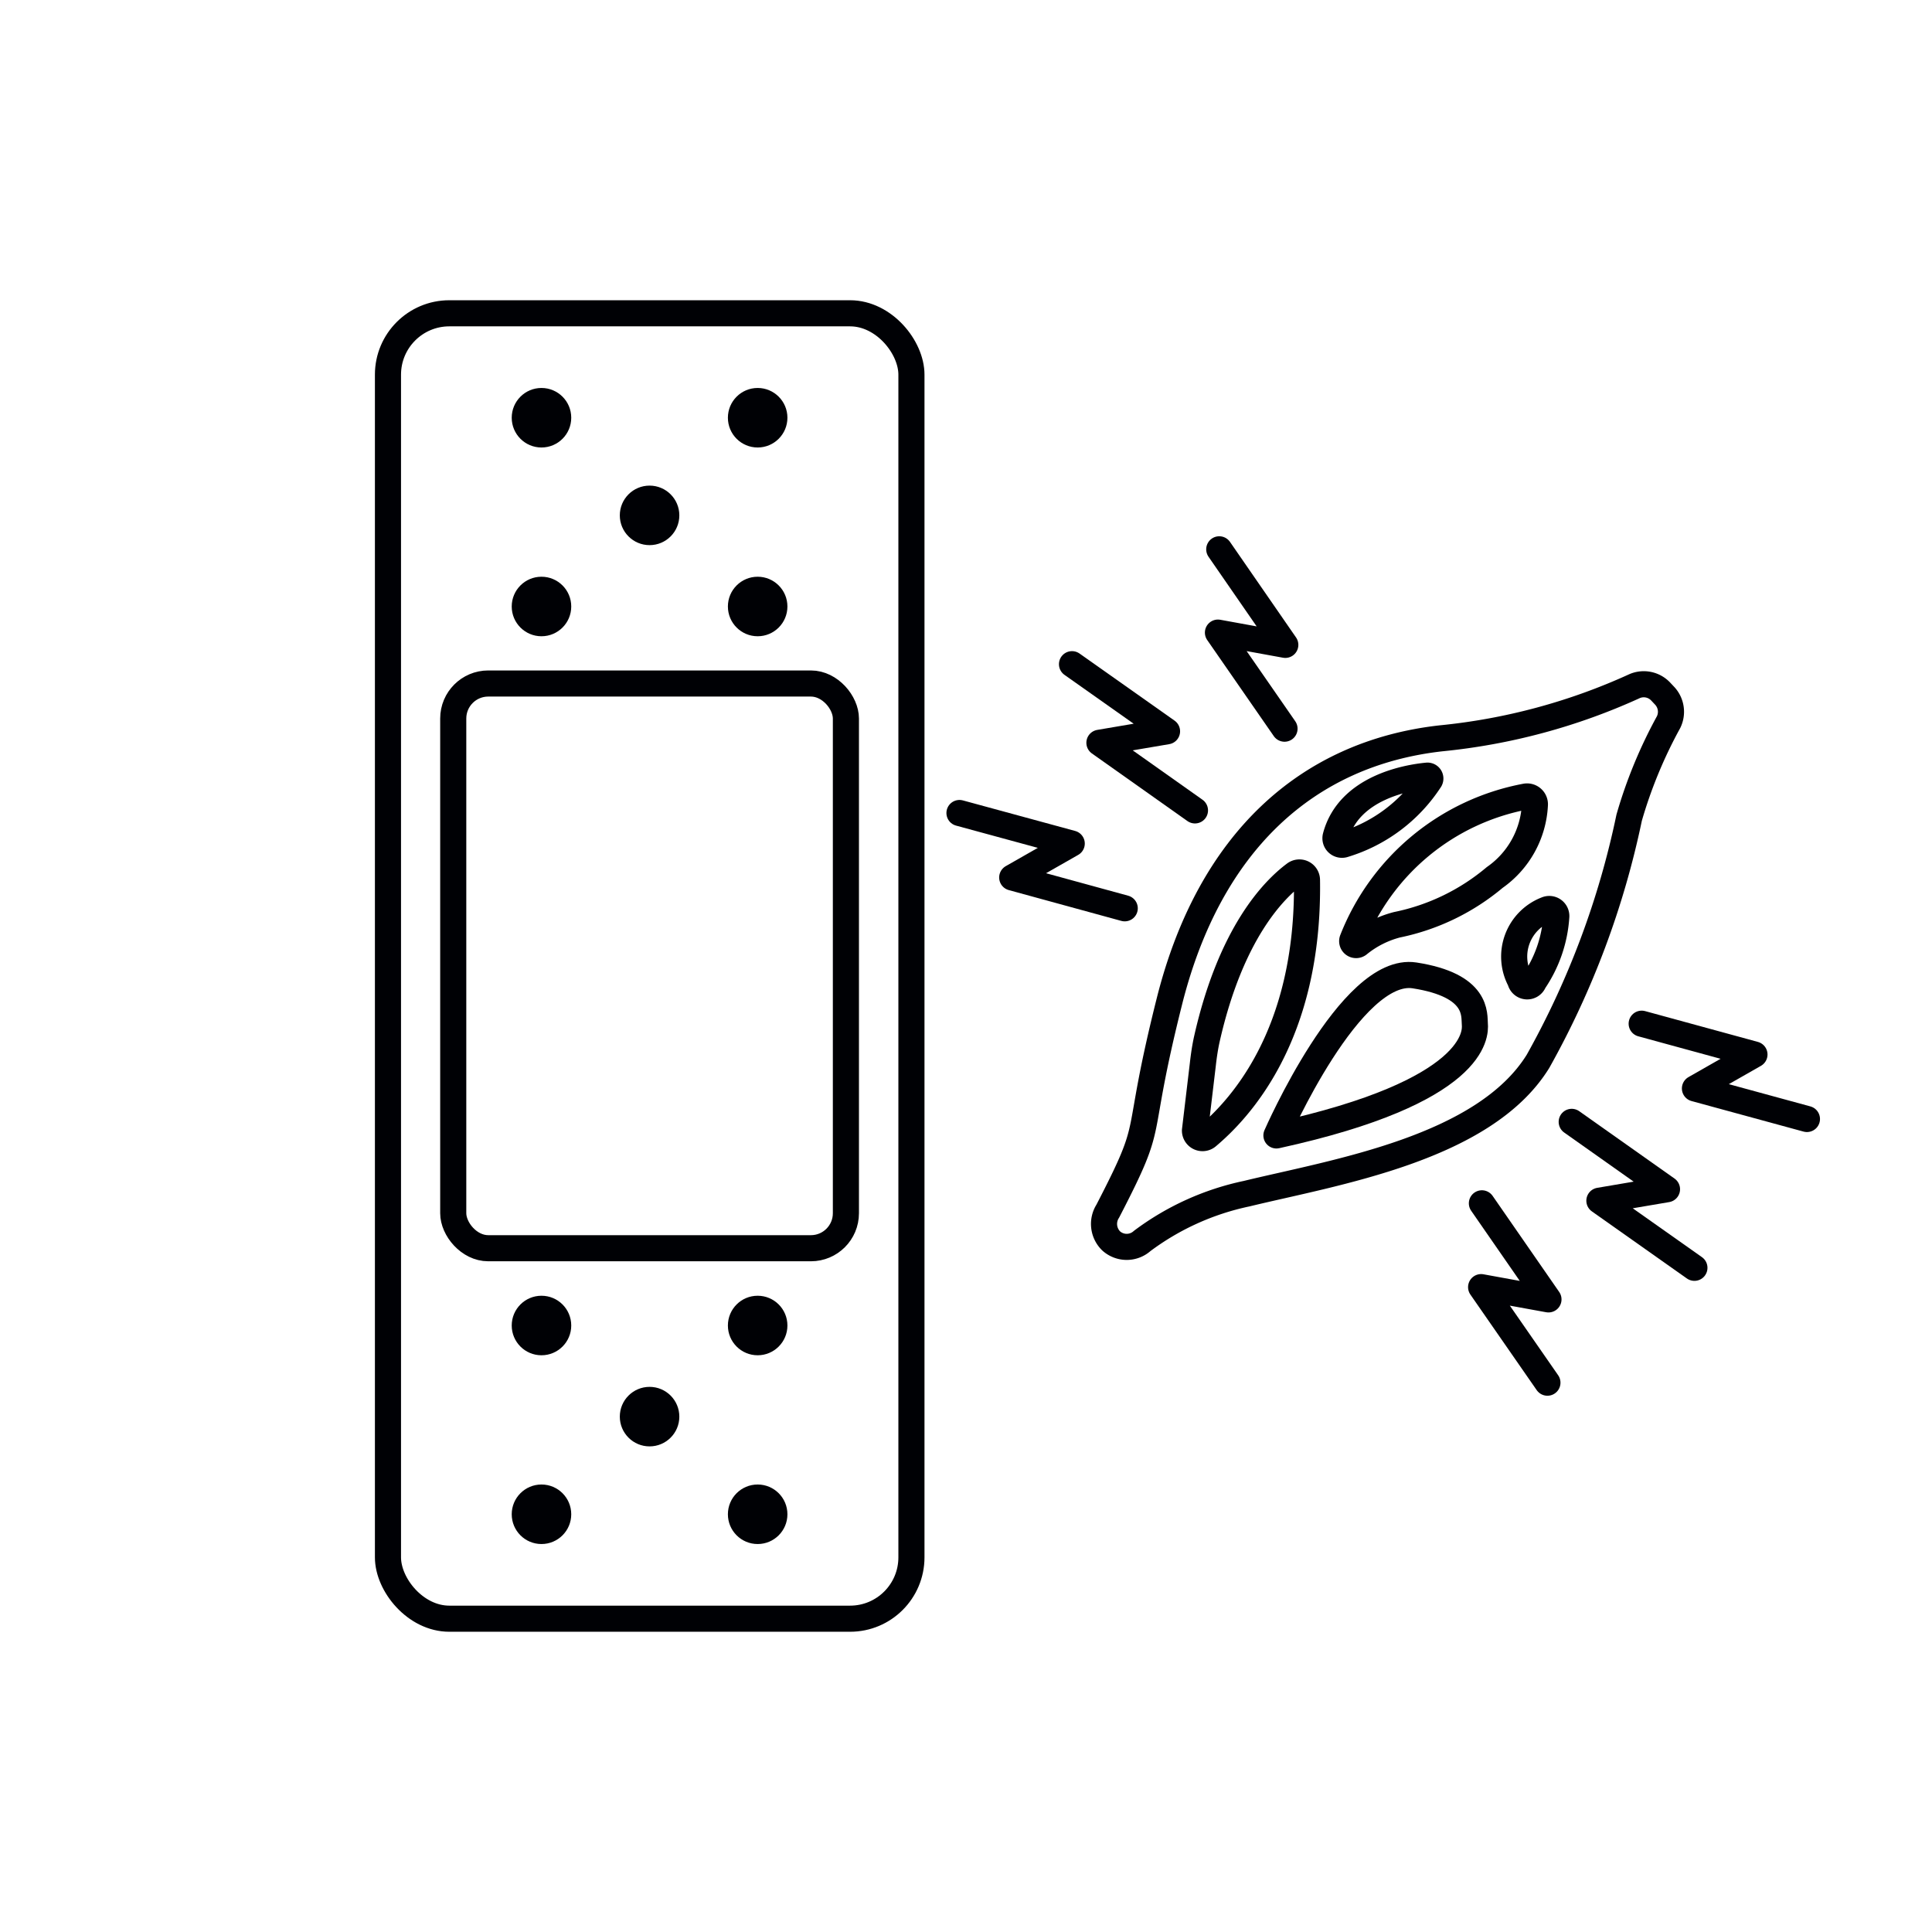 <svg xmlns="http://www.w3.org/2000/svg" viewBox="0 0 74 74"><defs><style>.cls-1,.cls-3{fill:none;stroke:#000105;stroke-linecap:round;stroke-linejoin:round;}.cls-2{fill:#000105;}.cls-3{stroke-width:1.42px;}</style></defs><title>•-Противовоспалительныеимпортерия</title><g id="Слой_2" data-name="Слой 2"><path class="cls-1" d="M42.56,47.53h0a.89.89,0,0,0,1.19,0,10.17,10.17,0,0,1,4-1.81c3.38-.82,9.09-1.72,11.16-5.07a32.75,32.75,0,0,0,3.49-9.33,17.9,17.9,0,0,1,1.51-3.66.9.9,0,0,0-.14-1l-.16-.17a.89.89,0,0,0-1-.21,23.34,23.34,0,0,1-7.42,2c-5.15.58-8.85,4-10.38,10-1.45,5.75-.46,4.4-2.38,8.11A.91.91,0,0,0,42.56,47.53Z"/><path class="cls-1" d="M46.24,43.53c1.19-1,3.91-3.83,3.82-9.82a.29.29,0,0,0-.47-.23c-.79.59-2.44,2.24-3.36,6.3-.07.31-.12.64-.16,1l-.3,2.52A.29.29,0,0,0,46.24,43.53Z"/><path class="cls-1" d="M48.89,43.49s2.84-6.51,5.29-6.13,2.28,1.51,2.31,1.87S56.57,41.81,48.89,43.49Z"/><path class="cls-1" d="M54.66,29.71c-.74.07-3,.45-3.5,2.33a.25.25,0,0,0,.3.31,6,6,0,0,0,3.3-2.46A.11.11,0,0,0,54.66,29.71Z"/><path class="cls-1" d="M51.8,36a8.89,8.89,0,0,1,6.64-5.49.3.3,0,0,1,.35.31,3.61,3.61,0,0,1-1.54,2.79,8.43,8.43,0,0,1-3.74,1.81,3.87,3.87,0,0,0-1.48.75A.15.15,0,0,1,51.8,36Z"/><path class="cls-1" d="M58.23,37.56a1.93,1.93,0,0,1,1-2.72.27.27,0,0,1,.38.26,5,5,0,0,1-.86,2.5A.27.27,0,0,1,58.23,37.56Z"/><polyline class="cls-1" points="45.77 31.04 42.11 28.45 44.7 28.01 41.06 25.44"/><polyline class="cls-1" points="43.08 34.79 38.77 33.61 41.05 32.31 36.75 31.14"/><polyline class="cls-1" points="49.2 27.91 46.65 24.23 49.23 24.7 46.7 21.04"/><polyline class="cls-1" points="60.2 42.97 63.85 45.55 61.26 45.99 64.9 48.56"/><polyline class="cls-1" points="62.88 39.21 67.2 40.39 64.92 41.69 69.21 42.86"/><polyline class="cls-1" points="56.76 46.09 59.31 49.77 56.73 49.3 59.27 52.96"/><rect class="cls-1" x="14.86" y="12" width="20.05" height="50" rx="2.35"/><rect class="cls-1" x="17.36" y="26.18" width="15.04" height="21.63" rx="1.34"/><circle class="cls-2" cx="20.74" cy="16" r="1.14"/><circle class="cls-2" cx="20.74" cy="23.23" r="1.14"/><circle class="cls-2" cx="29.02" cy="16" r="1.14"/><circle class="cls-2" cx="29.02" cy="23.23" r="1.14"/><circle class="cls-2" cx="24.88" cy="19.74" r="1.14"/><circle class="cls-2" cx="20.74" cy="58" r="1.14"/><circle class="cls-2" cx="20.74" cy="50.77" r="1.14"/><circle class="cls-2" cx="29.02" cy="58" r="1.14"/><circle class="cls-2" cx="29.02" cy="50.77" r="1.14"/><circle class="cls-2" cx="24.88" cy="54.26" r="1.14"/><polyline class="cls-3" points="494.24 -556.09 494.24 283.58 -295.1 283.58 -295.1 524.42 -556.35 524.42 -834.21 524.42 -834.21 -539.86"/></g></svg>